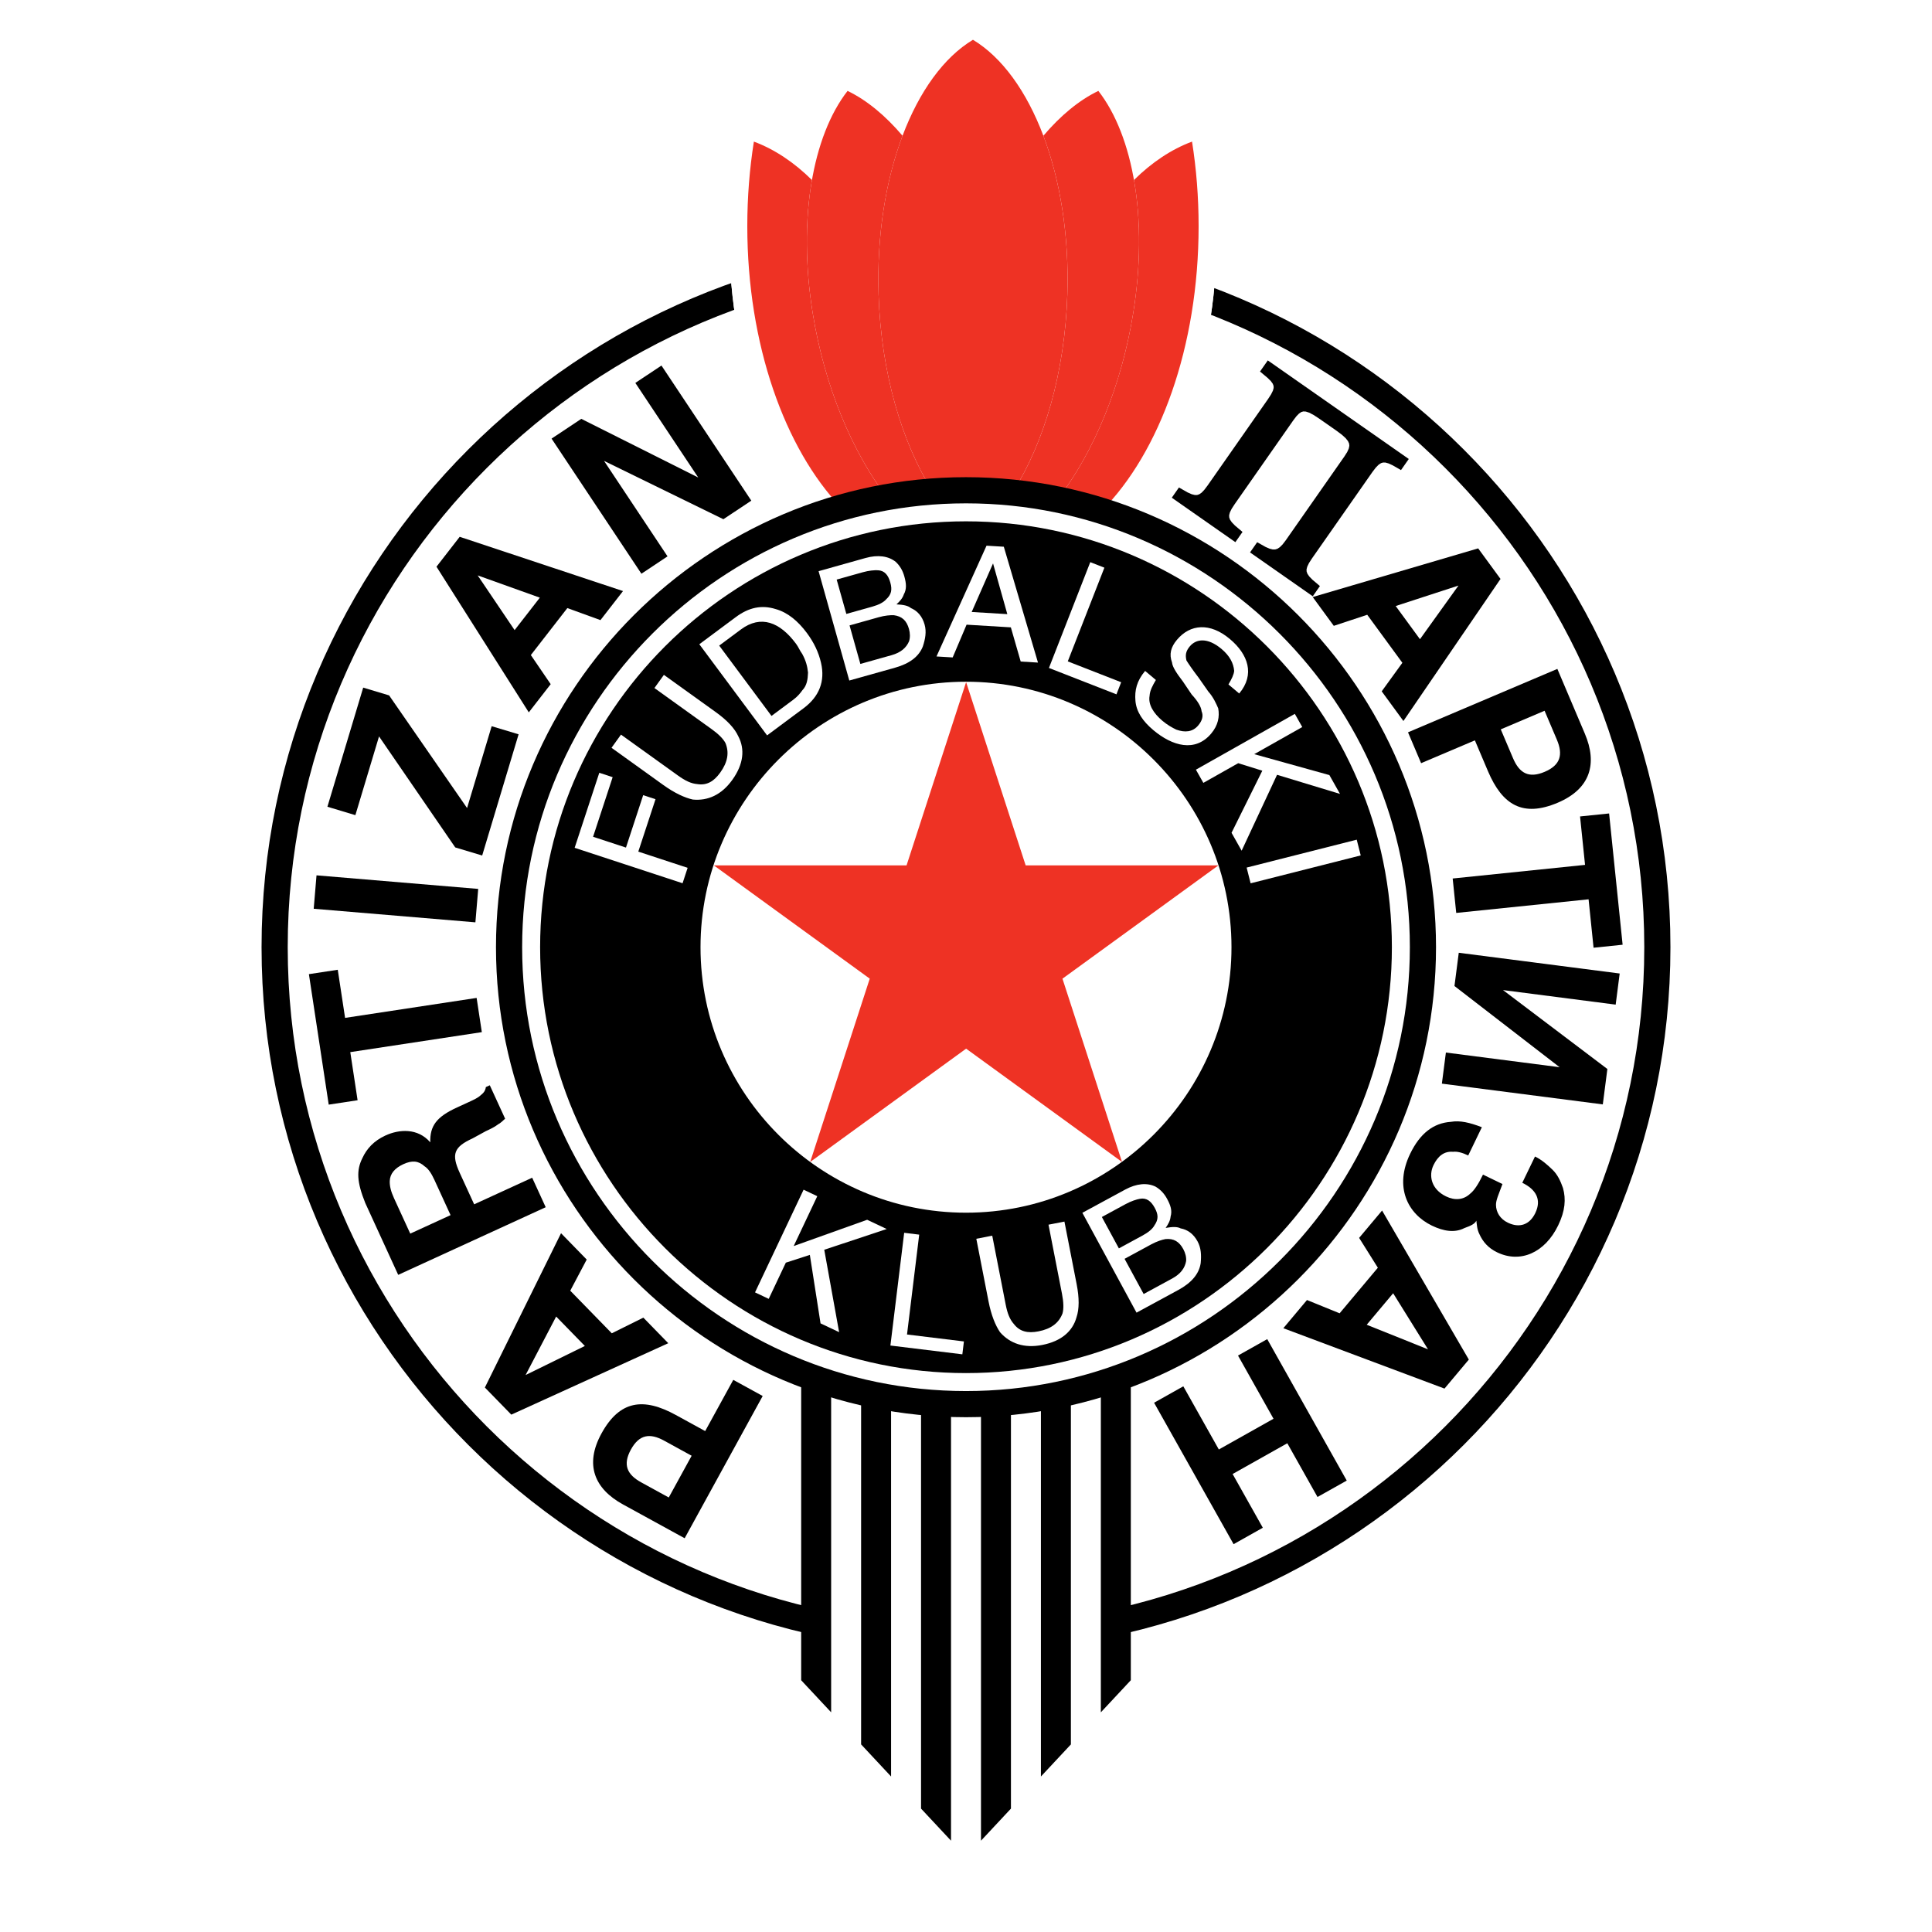 <?xml version="1.0" encoding="utf-8"?>
<!-- Generator: Adobe Illustrator 13.0.0, SVG Export Plug-In . SVG Version: 6.00 Build 14948)  -->
<!DOCTYPE svg PUBLIC "-//W3C//DTD SVG 1.0//EN" "http://www.w3.org/TR/2001/REC-SVG-20010904/DTD/svg10.dtd">
<svg version="1.0" id="Layer_1" xmlns="http://www.w3.org/2000/svg" xmlns:xlink="http://www.w3.org/1999/xlink" x="0px" y="0px"
	 width="192.756px" height="192.756px" viewBox="0 0 192.756 192.756" enable-background="new 0 0 192.756 192.756"
	 xml:space="preserve">
<g>
	<polygon fill-rule="evenodd" clip-rule="evenodd" fill="#FFFFFF" points="0,0 192.756,0 192.756,192.756 0,192.756 0,0 	"/>
	<path fill-rule="evenodd" clip-rule="evenodd" fill="#FFFFFF" d="M96.378,19.721c41.188,0,74.782,33.593,74.782,74.783
		c0,33.346-22.022,61.711-52.266,71.305l-22.517,24.113l-22.517-24.113c-30.243-9.594-52.265-37.959-52.265-71.305
		C21.596,53.314,55.19,19.721,96.378,19.721L96.378,19.721z"/>
	<path fill="none" stroke="#000000" stroke-width="2.61" stroke-miterlimit="2.613" d="M96.378,25.526
		c37.99,0,68.977,30.985,68.977,68.977c0,37.991-30.986,68.975-68.977,68.975c-37.991,0-68.977-30.984-68.977-68.975
		C27.401,56.512,58.387,25.526,96.378,25.526"/>
	<path fill-rule="evenodd" clip-rule="evenodd" fill="#FFFFFF" d="M99.058,3.354c2.074,1.925,3.877,4.739,5.266,8.173
		c1.92-2.404,4.019-4.224,6.17-5.284c1.434,1.886,2.553,4.395,3.297,7.356c2.28-2.106,5-3.66,7.982-4.467
		c-0.45,2.505-0.718,5.381-0.745,8.443c0.23,1.975,0.354,4.025,0.354,6.13c0,12.771-4.483,23.61-10.606,27.109
		c-4.125-1.233-8.49-1.898-13.007-1.898c-0.233,0-0.464,0.005-0.695,0.009c-0.231-0.003-0.462-0.009-0.694-0.009
		c-4.517,0-8.882,0.666-13.007,1.898c-6.124-3.499-10.606-14.338-10.606-27.109c0-2.104,0.123-4.155,0.353-6.13
		c-0.027-3.062-0.295-5.938-0.746-8.443c2.983,0.807,5.703,2.361,7.983,4.467c0.744-2.961,1.863-5.47,3.297-7.356
		c2.151,1.06,4.249,2.88,6.169,5.284c1.425-3.525,3.286-6.395,5.429-8.323c0.513-0.235,1.115-0.371,1.758-0.371
		C97.778,2.834,98.488,3.029,99.058,3.354L99.058,3.354z"/>
	<polygon fill-rule="evenodd" clip-rule="evenodd" fill="#FFFFFF" points="81.064,157.541 111.691,157.541 111.691,165.959 
		81.064,165.959 81.064,157.541 	"/>
	<path fill-rule="evenodd" clip-rule="evenodd" d="M96.378,52.013c23.405,0,42.49,19.084,42.49,42.491
		c0,23.405-19.085,42.489-42.49,42.489c-23.405,0-42.49-19.084-42.49-42.489C53.888,71.097,72.973,52.013,96.378,52.013
		L96.378,52.013z"/>
	
		<path fill-rule="evenodd" clip-rule="evenodd" fill="#FFFFFF" stroke="#000000" stroke-width="1.087" stroke-miterlimit="2.613" d="
		M96.378,67.472c14.89,0,27.031,12.141,27.031,27.032c0,14.889-12.142,27.03-27.031,27.03c-14.89,0-27.031-12.141-27.031-27.03
		C69.347,79.612,81.488,67.472,96.378,67.472L96.378,67.472z"/>
	<polygon fill-rule="evenodd" clip-rule="evenodd" fill="#EE3224" points="106.002,97.643 111.944,115.928 96.39,104.625 
		80.833,115.928 86.775,97.641 71.22,86.34 90.447,86.34 96.389,68.054 102.331,86.34 121.558,86.34 106.002,97.643 	"/>
	<polygon fill-rule="evenodd" clip-rule="evenodd" fill="#FFFFFF" points="68.1,88.122 57.333,84.586 59.792,77.101 61.125,77.538 
		59.171,83.485 62.453,84.563 64.17,79.334 65.401,79.738 63.683,84.967 68.605,86.584 68.1,88.122 	"/>
	<path fill-rule="evenodd" clip-rule="evenodd" fill="#FFFFFF" d="M61.012,74.607l0.944-1.315l5.698,4.092
		c0.702,0.503,1.291,0.794,1.917,0.845c0.953,0.153,1.657-0.272,2.287-1.148c0.755-1.052,0.908-2.005,0.522-2.947
		c-0.225-0.427-0.688-0.893-1.389-1.396l-5.698-4.092l0.944-1.315l5.172,3.714c1.14,0.819,1.891,1.624,2.252,2.415
		c0.674,1.281,0.533,2.774-0.601,4.352c-1.07,1.491-2.439,2.102-3.932,1.96c-0.803-0.178-1.805-0.632-2.945-1.45L61.012,74.607
		L61.012,74.607z"/>
	<path fill-rule="evenodd" clip-rule="evenodd" fill="#FFFFFF" d="M76.972,71.428l2.165-1.61c0.433-0.322,0.715-0.666,0.911-0.946
		c0.455-0.473,0.544-1.077,0.568-1.768c-0.062-0.626-0.211-1.188-0.575-1.859c-0.257-0.346-0.364-0.67-0.622-1.017
		c-1.609-2.166-3.506-2.907-5.498-1.427l-2.166,1.61L76.972,71.428L76.972,71.428z M76.532,73.369l-6.761-9.094l3.638-2.705
		c1.299-0.966,2.574-1.241,3.975-0.804c1.186,0.329,2.218,1.176,3.12,2.388c0.708,0.953,1.179,1.948,1.412,2.985
		c0.424,1.836-0.187,3.367-1.746,4.525L76.532,73.369L76.532,73.369z"/>
	<path fill-rule="evenodd" clip-rule="evenodd" fill="#FFFFFF" d="M84.439,61.252l2.597-0.729c0.624-0.175,1.114-0.425,1.368-0.72
		c0.536-0.487,0.626-0.961,0.422-1.688c-0.204-0.727-0.558-1.188-1.24-1.221c-0.341-0.016-0.889,0.025-1.513,0.201l-2.598,0.729
		L84.439,61.252L84.439,61.252z M85.839,66.241l3.117-0.875c0.935-0.263,1.471-0.75,1.741-1.386c0.12-0.37,0.107-0.814-0.009-1.23
		c-0.233-0.831-0.691-1.263-1.506-1.37c-0.341-0.017-0.89,0.025-1.513,0.201l-2.909,0.817L85.839,66.241L85.839,66.241z
		 M84.735,67.896l-3.064-10.909l4.676-1.313c1.247-0.35,2.299-0.198,3.022,0.384c0.458,0.432,0.708,0.922,0.854,1.442
		c0.204,0.728,0.247,1.276-0.052,1.808c-0.12,0.37-0.374,0.666-0.731,0.99c0.682,0.033,1.156,0.124,1.451,0.377
		c0.636,0.27,1.123,0.805,1.356,1.637c0.205,0.728,0.068,1.438-0.172,2.178c-0.39,1.006-1.312,1.714-2.767,2.123L84.735,67.896
		L84.735,67.896z"/>
	<path fill-rule="evenodd" clip-rule="evenodd" fill="#FFFFFF" d="M96.945,61.058l3.555,0.214l-1.424-5.06L96.945,61.058
		L96.945,61.058z M93.434,65.494l4.992-11.051l1.724,0.104l3.41,11.559l-1.724-0.104l-0.983-3.411l-4.417-0.267l-1.387,3.268
		L93.434,65.494L93.434,65.494z"/>
	<polygon fill-rule="evenodd" clip-rule="evenodd" fill="#FFFFFF" points="104.653,66.643 108.776,56.087 110.185,56.637 
		106.532,65.986 111.86,68.067 111.389,69.274 104.653,66.643 	"/>
	<path fill-rule="evenodd" clip-rule="evenodd" fill="#FFFFFF" d="M114.249,66.938l1.074,0.903
		c-0.334,0.565-0.599,1.047-0.629,1.586c-0.155,0.856,0.38,1.729,1.288,2.493c0.496,0.417,0.979,0.682,1.379,0.876
		c0.869,0.308,1.629,0.242,2.185-0.419c0.417-0.496,0.529-0.965,0.338-1.408c-0.04-0.456-0.396-1.038-0.988-1.676l-0.879-1.303
		c-0.604-0.79-1.044-1.441-1.083-1.897c-0.301-0.817-0.132-1.521,0.494-2.264c1.318-1.57,3.295-1.741,5.278-0.074
		c1.817,1.528,2.527,3.535,0.93,5.435l-1.073-0.903c0.334-0.565,0.529-0.965,0.571-1.352c-0.065-0.76-0.436-1.494-1.261-2.188
		c-1.405-1.18-2.539-1.006-3.164-0.262c-0.416,0.495-0.46,0.882-0.337,1.408c0.178,0.291,0.617,0.942,1.223,1.732l0.961,1.373
		c0.509,0.568,0.796,1.233,0.987,1.676c0.148,0.83-0.007,1.686-0.701,2.512c-1.598,1.899-3.875,1.254-5.775-0.343
		c-1.073-0.903-1.691-1.845-1.783-2.91C113.19,68.869,113.416,67.93,114.249,66.938L114.249,66.938z"/>
	<polygon fill-rule="evenodd" clip-rule="evenodd" fill="#FFFFFF" points="119.316,76.791 129.185,71.221 129.927,72.537 
		125.134,75.243 132.633,77.33 133.693,79.209 127.412,77.302 123.879,84.874 122.871,83.088 125.941,76.893 123.536,76.144 
		120.059,78.107 119.316,76.791 	"/>
	<polygon fill-rule="evenodd" clip-rule="evenodd" fill="#FFFFFF" points="124.377,86.559 135.361,83.775 135.76,85.345 
		124.774,88.128 124.377,86.559 	"/>
	<polygon fill-rule="evenodd" clip-rule="evenodd" fill="#FFFFFF" points="75.329,128.941 80.174,118.697 81.54,119.344 
		79.187,124.318 86.516,121.697 88.467,122.619 82.236,124.688 83.719,132.91 81.866,132.033 80.799,125.201 78.402,125.977 
		76.695,129.588 75.329,128.941 	"/>
	<polygon fill-rule="evenodd" clip-rule="evenodd" fill="#FFFFFF" points="88.836,134.244 90.21,122.996 91.709,123.18 
		90.493,133.143 96.17,133.836 96.014,135.121 88.836,134.244 	"/>
	<path fill-rule="evenodd" clip-rule="evenodd" fill="#FFFFFF" d="M97.407,123.594l1.589-0.311l1.344,6.887
		c0.165,0.846,0.396,1.461,0.816,1.93c0.589,0.764,1.393,0.938,2.451,0.73c1.271-0.248,2.036-0.836,2.4-1.789
		c0.13-0.463,0.111-1.119-0.054-1.967l-1.344-6.887l1.589-0.309l1.22,6.25c0.269,1.377,0.263,2.477-0.016,3.301
		c-0.388,1.395-1.514,2.385-3.421,2.758c-1.801,0.352-3.217-0.143-4.206-1.27c-0.462-0.68-0.881-1.697-1.149-3.074L97.407,123.594
		L97.407,123.594z"/>
	<path fill-rule="evenodd" clip-rule="evenodd" fill="#FFFFFF" d="M111.631,124.551l2.371-1.287c0.57-0.309,0.993-0.662,1.175-1.006
		c0.414-0.592,0.398-1.076,0.038-1.738c-0.36-0.666-0.808-1.037-1.479-0.918c-0.336,0.061-0.862,0.223-1.431,0.531l-2.372,1.287
		L111.631,124.551L111.631,124.551z M114.102,129.104l2.846-1.545c0.854-0.463,1.269-1.057,1.391-1.736
		c0.035-0.387-0.075-0.818-0.281-1.197c-0.412-0.76-0.954-1.078-1.772-1.004c-0.336,0.061-0.861,0.223-1.431,0.531l-2.656,1.441
		L114.102,129.104L114.102,129.104z M113.392,130.963l-5.404-9.961l4.269-2.316c1.139-0.617,2.198-0.701,3.032-0.295
		c0.542,0.32,0.895,0.744,1.151,1.217c0.36,0.664,0.522,1.189,0.35,1.775c-0.035,0.389-0.217,0.732-0.493,1.127
		c0.672-0.117,1.154-0.135,1.498,0.047c0.68,0.123,1.274,0.537,1.686,1.297c0.36,0.662,0.385,1.387,0.313,2.162
		c-0.156,1.066-0.899,1.961-2.228,2.682L113.392,130.963L113.392,130.963z"/>
	<path fill-rule="evenodd" clip-rule="evenodd" d="M62.944,144.625c-0.831,1.514-0.385,2.496,1.035,3.273l2.744,1.506l2.283-4.164
		l-2.744-1.504C64.843,142.957,63.775,143.109,62.944,144.625L62.944,144.625z M60.011,143.016c1.816-3.312,4.194-3.609,7.412-1.844
		l2.933,1.607l2.803-5.109l2.934,1.609l-7.785,14.193l-6.151-3.373C59.317,148.543,58.298,146.137,60.011,143.016L60.011,143.016z"
		/>
	<path fill-rule="evenodd" clip-rule="evenodd" d="M52.437,137.189l5.914-2.902l-2.863-2.936L52.437,137.189L52.437,137.189z
		 M66.673,134.012l-15.66,7.127l-2.637-2.705l7.599-15.395l2.561,2.627l-1.642,3.107l4.144,4.25l3.149-1.562L66.673,134.012
		L66.673,134.012z"/>
	<path fill-rule="evenodd" clip-rule="evenodd" d="M39.311,119.547l1.62,3.531l4.022-1.844l-1.62-3.533
		c-0.314-0.686-0.638-1.131-0.969-1.336c-0.609-0.553-1.234-0.621-2.118-0.217c-0.883,0.406-1.336,0.969-1.361,1.693
		C38.87,118.324,38.996,118.859,39.311,119.547L39.311,119.547z M36.445,120.029c-0.846-2.105-0.903-3.266-0.282-4.5
		c0.417-0.904,1.119-1.701,2.297-2.242c1.373-0.629,3.213-0.76,4.468,0.682c-0.041-1.643,0.617-2.537,2.677-3.482l0.981-0.449
		c0.687-0.316,1.079-0.496,1.329-0.729c0.348-0.277,0.498-0.465,0.56-0.85l0.392-0.18l1.529,3.334
		c-0.249,0.234-0.499,0.467-0.695,0.557c-0.348,0.279-0.838,0.504-1.23,0.684l-1.329,0.727c-1.864,0.855-2.129,1.57-1.275,3.436
		l1.44,3.139l5.788-2.654l1.35,2.943l-14.716,6.748L36.445,120.029L36.445,120.029z"/>
	<polygon fill-rule="evenodd" clip-rule="evenodd" points="32.796,110.209 30.819,97.191 33.699,96.754 34.429,101.555 
		47.553,99.562 48.072,102.977 34.948,104.971 35.677,109.771 32.796,110.209 	"/>
	<polygon fill-rule="evenodd" clip-rule="evenodd" points="31.579,87.333 47.711,88.687 47.431,92.021 31.299,90.667 31.579,87.333 
			"/>
	<polygon fill-rule="evenodd" clip-rule="evenodd" points="48.107,85.355 45.419,84.547 37.816,73.473 35.456,81.328 32.666,80.489 
		36.237,68.603 38.821,69.379 46.6,80.619 49.053,72.454 51.741,73.262 48.107,85.355 	"/>
	<path fill-rule="evenodd" clip-rule="evenodd" d="M47.657,57.408l3.686,5.459l2.516-3.238L47.657,57.408L47.657,57.408z
		 M52.758,71.073l-9.21-14.533l2.317-2.983l16.294,5.413l-2.251,2.898l-3.304-1.2l-3.642,4.688l1.981,2.904L52.758,71.073
		L52.758,71.073z"/>
	<polygon fill-rule="evenodd" clip-rule="evenodd" points="63.994,57.241 55.03,43.761 57.996,41.789 69.662,47.64 63.388,38.204 
		65.994,36.47 74.958,49.951 72.172,51.803 60.265,45.982 66.6,55.508 63.994,57.241 	"/>
	<path fill-rule="evenodd" clip-rule="evenodd" d="M145.512,58.422l-6.264,2.041l2.422,3.31L145.512,58.422L145.512,58.422z
		 M130.97,59.566l16.507-4.855l2.23,3.049l-9.688,14.175l-2.166-2.961l2.062-2.847l-3.505-4.791l-3.337,1.104L130.97,59.566
		L130.97,59.566z"/>
	<path fill-rule="evenodd" clip-rule="evenodd" d="M154.111,77.006c1.59-0.675,1.848-1.723,1.216-3.213l-1.224-2.881l-4.371,1.856
		l1.224,2.881C151.589,77.14,152.522,77.681,154.111,77.006L154.111,77.006z M155.419,80.086c-3.478,1.476-5.527,0.236-6.962-3.141
		l-1.307-3.08l-5.365,2.278l-1.307-3.08l14.9-6.327l2.741,6.457C159.386,76.174,158.697,78.694,155.419,80.086L155.419,80.086z"/>
	<polygon fill-rule="evenodd" clip-rule="evenodd" points="160.54,81.159 161.889,94.256 158.99,94.555 158.493,89.724 
		145.288,91.083 144.934,87.648 158.14,86.289 157.642,81.457 160.54,81.159 	"/>
	<polygon fill-rule="evenodd" clip-rule="evenodd" points="143.856,108.115 159.912,110.186 160.368,106.654 149.957,98.781 
		161.196,100.232 161.596,97.127 145.541,95.057 145.112,98.375 155.603,106.475 144.257,105.012 143.856,108.115 	"/>
	<path fill-rule="evenodd" clip-rule="evenodd" d="M147.846,112.463l-1.361,2.818c-0.583-0.281-1.116-0.42-1.501-0.365
		c-0.919-0.086-1.539,0.455-1.962,1.328c-0.517,1.07-0.209,2.416,1.249,3.121c0.874,0.424,1.742,0.363,2.41-0.273
		c0.382-0.295,0.808-0.928,1.277-1.9l1.943,0.939c-0.373,1.02-0.654,1.602-0.647,2.084c0.009,0.725,0.404,1.395,1.182,1.771
		c1.166,0.562,2.176,0.211,2.739-0.955c0.656-1.359,0.064-2.365-1.296-3.023l1.268-2.623c0.681,0.328,1.267,0.852,1.756,1.328
		s0.787,1.1,1.038,1.82c0.305,1.105,0.224,2.266-0.481,3.723c-1.314,2.721-3.762,3.816-6.094,2.688
		c-0.875-0.422-1.414-1.041-1.762-1.809c-0.248-0.48-0.255-0.963-0.308-1.348c-0.142,0.291-0.477,0.488-1.197,0.74
		c-0.959,0.494-2.071,0.316-3.237-0.246c-2.43-1.176-3.769-3.859-2.172-7.164c0.986-2.041,2.324-3.072,4.061-3.191
		C145.665,111.768,146.633,111.996,147.846,112.463L147.846,112.463z"/>
	<path fill-rule="evenodd" clip-rule="evenodd" d="M142.473,134.623l-3.478-5.594l-2.637,3.141L142.473,134.623L142.473,134.623z
		 M137.89,120.775l8.655,14.871l-2.428,2.893l-16.078-6.023l2.358-2.812l3.257,1.324l3.815-4.547l-1.869-2.977L137.89,120.775
		L137.89,120.775z"/>
	<polygon fill-rule="evenodd" clip-rule="evenodd" points="123.516,135.244 126.432,133.605 134.365,147.717 131.448,149.355 
		128.435,143.994 122.978,147.062 125.992,152.424 123.076,154.062 115.143,139.951 118.059,138.312 121.603,144.615 
		127.059,141.549 123.516,135.244 	"/>
	<polygon fill-rule="evenodd" clip-rule="evenodd" points="139.778,46.901 138.943,46.423 138.544,46.239 138.232,46.151 
		137.995,46.145 137.785,46.207 137.548,46.362 137.266,46.647 136.932,47.083 130.881,55.736 130.599,56.174 130.428,56.525 
		130.355,56.798 130.361,57.018 130.439,57.24 130.622,57.509 130.935,57.833 131.688,58.471 130.976,59.491 124.716,55.114 
		125.428,54.096 126.261,54.566 126.662,54.741 126.979,54.82 127.227,54.819 127.447,54.751 127.687,54.595 127.961,54.322 
		128.276,53.912 134.14,45.526 134.414,45.092 134.57,44.745 134.624,44.475 134.599,44.249 134.487,44.006 134.254,43.714 
		133.876,43.372 133.344,42.973 131.61,41.762 131.059,41.402 130.618,41.171 130.282,41.062 130.038,41.048 129.833,41.107 
		129.606,41.258 129.338,41.534 129.025,41.947 123.158,50.336 122.876,50.774 122.705,51.125 122.633,51.397 122.639,51.617 
		122.717,51.841 122.899,52.11 123.212,52.433 123.966,53.072 123.253,54.091 116.91,49.656 117.623,48.636 118.48,49.125 
		118.893,49.308 119.208,49.387 119.444,49.384 119.652,49.313 119.884,49.153 120.154,48.871 120.469,48.456 126.521,39.801 
		126.82,39.337 127,38.974 127.072,38.704 127.064,38.496 126.983,38.285 126.795,38.024 126.474,37.705 125.711,37.068 
		126.488,35.958 140.554,45.793 139.778,46.901 	"/>
	<path fill-rule="evenodd" clip-rule="evenodd" d="M139.962,45.897l-0.309,0.442c-1.475-0.898-2.075-0.924-3.064,0.492l-6.061,8.667
		c-0.928,1.327-0.843,1.913,0.59,3.046l-0.247,0.354l-5.563-3.89l0.247-0.354c1.474,0.898,2.137,0.834,3.064-0.492l5.875-8.402
		c0.927-1.327,0.76-1.971-0.901-3.132l-1.744-1.22c-1.661-1.161-2.24-1.04-3.168,0.287l-5.875,8.402
		c-0.928,1.327-0.843,1.913,0.59,3.047l-0.247,0.354l-5.646-3.949l0.247-0.353c1.557,0.957,2.136,0.835,3.063-0.492l6.061-8.668
		c0.99-1.416,0.844-1.913-0.59-3.046l0.31-0.442L139.962,45.897L139.962,45.897z"/>
	<path fill-rule="evenodd" clip-rule="evenodd" fill="#FFFFFF" d="M99.058,3.354c2.074,1.925,3.877,4.739,5.266,8.173
		c1.92-2.404,4.019-4.224,6.17-5.284c1.434,1.886,2.553,4.395,3.297,7.356c2.28-2.106,5-3.66,7.982-4.467
		c-0.45,2.505-0.718,5.381-0.745,8.443c0.23,1.975,0.354,4.025,0.354,6.13c0,12.771-4.483,23.61-10.606,27.109
		c-4.125-1.233-8.49-1.898-13.007-1.898c-0.233,0-0.464,0.005-0.695,0.009c-0.231-0.003-0.462-0.009-0.694-0.009
		c-4.517,0-8.882,0.666-13.007,1.898c-6.124-3.499-10.606-14.338-10.606-27.109c0-2.104,0.123-4.155,0.353-6.13
		c-0.027-3.062-0.295-5.938-0.746-8.443c2.983,0.807,5.703,2.361,7.983,4.467c0.744-2.961,1.863-5.47,3.297-7.356
		c2.151,1.06,4.249,2.88,6.169,5.284c1.425-3.525,3.286-6.395,5.429-8.323c0.513-0.235,1.115-0.371,1.758-0.371
		C97.778,2.834,98.488,3.029,99.058,3.354L99.058,3.354z"/>
	<path fill-rule="evenodd" clip-rule="evenodd" d="M100.862,180.445l-2.989,3.201v-43.584c1.005-0.033,2.002-0.096,2.989-0.193
		V180.445L100.862,180.445z"/>
	<path fill-rule="evenodd" clip-rule="evenodd" d="M106.843,174.041l-2.99,3.201v-37.771c1.008-0.166,2.005-0.365,2.99-0.598
		V174.041L106.843,174.041z"/>
	<path fill-rule="evenodd" clip-rule="evenodd" d="M112.822,167.637l-2.99,3.203v-32.783c1.013-0.312,2.01-0.664,2.99-1.045V167.637
		L112.822,167.637z"/>
	<path fill-rule="evenodd" clip-rule="evenodd" d="M94.883,183.646l-2.99-3.201v-40.576c0.988,0.098,1.985,0.16,2.99,0.193V183.646
		L94.883,183.646z"/>
	<path fill-rule="evenodd" clip-rule="evenodd" d="M88.903,177.242l-2.99-3.203v-35.166c0.985,0.232,1.982,0.432,2.99,0.598V177.242
		L88.903,177.242z"/>
	<path fill-rule="evenodd" clip-rule="evenodd" d="M82.923,170.838l-2.99-3.201v-30.625c0.981,0.381,1.978,0.732,2.99,1.045V170.838
		L82.923,170.838z"/>
	<path fill-rule="evenodd" clip-rule="evenodd" fill="#EE3224" d="M109.909,50.971c5.79-5.81,9.677-16.376,9.677-28.406
		c0-2.914-0.229-5.741-0.656-8.437c-2.069,0.77-4.02,2.079-5.793,3.831c0.682,3.89,0.703,8.446-0.078,13.293
		c-1.174,7.277-3.932,13.807-7.385,18.354c-0.016-0.003-0.031-0.005-0.047-0.008v0.265
		C107.081,50.164,108.509,50.534,109.909,50.971L109.909,50.971z"/>
	<path fill-rule="evenodd" clip-rule="evenodd" fill="#EE3224" d="M101.087,49.036c1.55,0.114,3.081,0.306,4.587,0.57
		c3.453-4.547,6.211-11.077,7.385-18.354c1.516-9.404,0.009-17.713-3.476-22.183c-1.906,0.916-3.768,2.454-5.484,4.476
		c1.675,4.438,2.578,9.921,2.391,15.843C106.244,37.144,104.178,44.145,101.087,49.036L101.087,49.036z"/>
	<path fill-rule="evenodd" clip-rule="evenodd" fill="#EE3224" d="M97.072,3.969v44.955c0.232-0.003,0.462-0.009,0.695-0.009
		c1.116,0,2.223,0.041,3.319,0.12c3.091-4.891,5.157-11.892,5.402-19.648C106.862,17.547,102.883,7.463,97.072,3.969L97.072,3.969z"
		/>
	<path fill-rule="evenodd" clip-rule="evenodd" fill="#EE3224" d="M83.921,50.65c-5.616-5.873-9.363-16.274-9.363-28.085
		c0-2.914,0.229-5.741,0.657-8.437c2.07,0.77,4.02,2.079,5.793,3.831c-0.681,3.89-0.703,8.445,0.078,13.292
		c1.174,7.277,3.931,13.807,7.384,18.354C86.927,49.876,85.409,50.226,83.921,50.65L83.921,50.65z"/>
	<path fill-rule="evenodd" clip-rule="evenodd" fill="#EE3224" d="M93.059,49.036c-1.55,0.114-3.082,0.306-4.588,0.57
		c-3.453-4.547-6.21-11.077-7.384-18.354c-1.516-9.404-0.009-17.713,3.476-22.183c1.905,0.916,3.767,2.454,5.484,4.476
		c-1.675,4.438-2.578,9.921-2.391,15.843C87.901,37.144,89.968,44.145,93.059,49.036L93.059,49.036z"/>
	<path fill-rule="evenodd" clip-rule="evenodd" fill="#EE3224" d="M97.072,3.969v44.955c-0.231-0.003-0.462-0.009-0.694-0.009
		c-1.116,0-2.223,0.041-3.319,0.12c-3.091-4.891-5.158-11.892-5.403-19.648C87.282,17.547,91.262,7.463,97.072,3.969L97.072,3.969z"
		/>
	<path fill="none" stroke="#000000" stroke-width="2.61" stroke-miterlimit="2.613" d="M96.378,48.914
		c25.109,0,45.589,20.479,45.589,45.589s-20.479,45.588-45.589,45.588s-45.589-20.479-45.589-45.588S71.269,48.914,96.378,48.914"/>
</g>
</svg>
